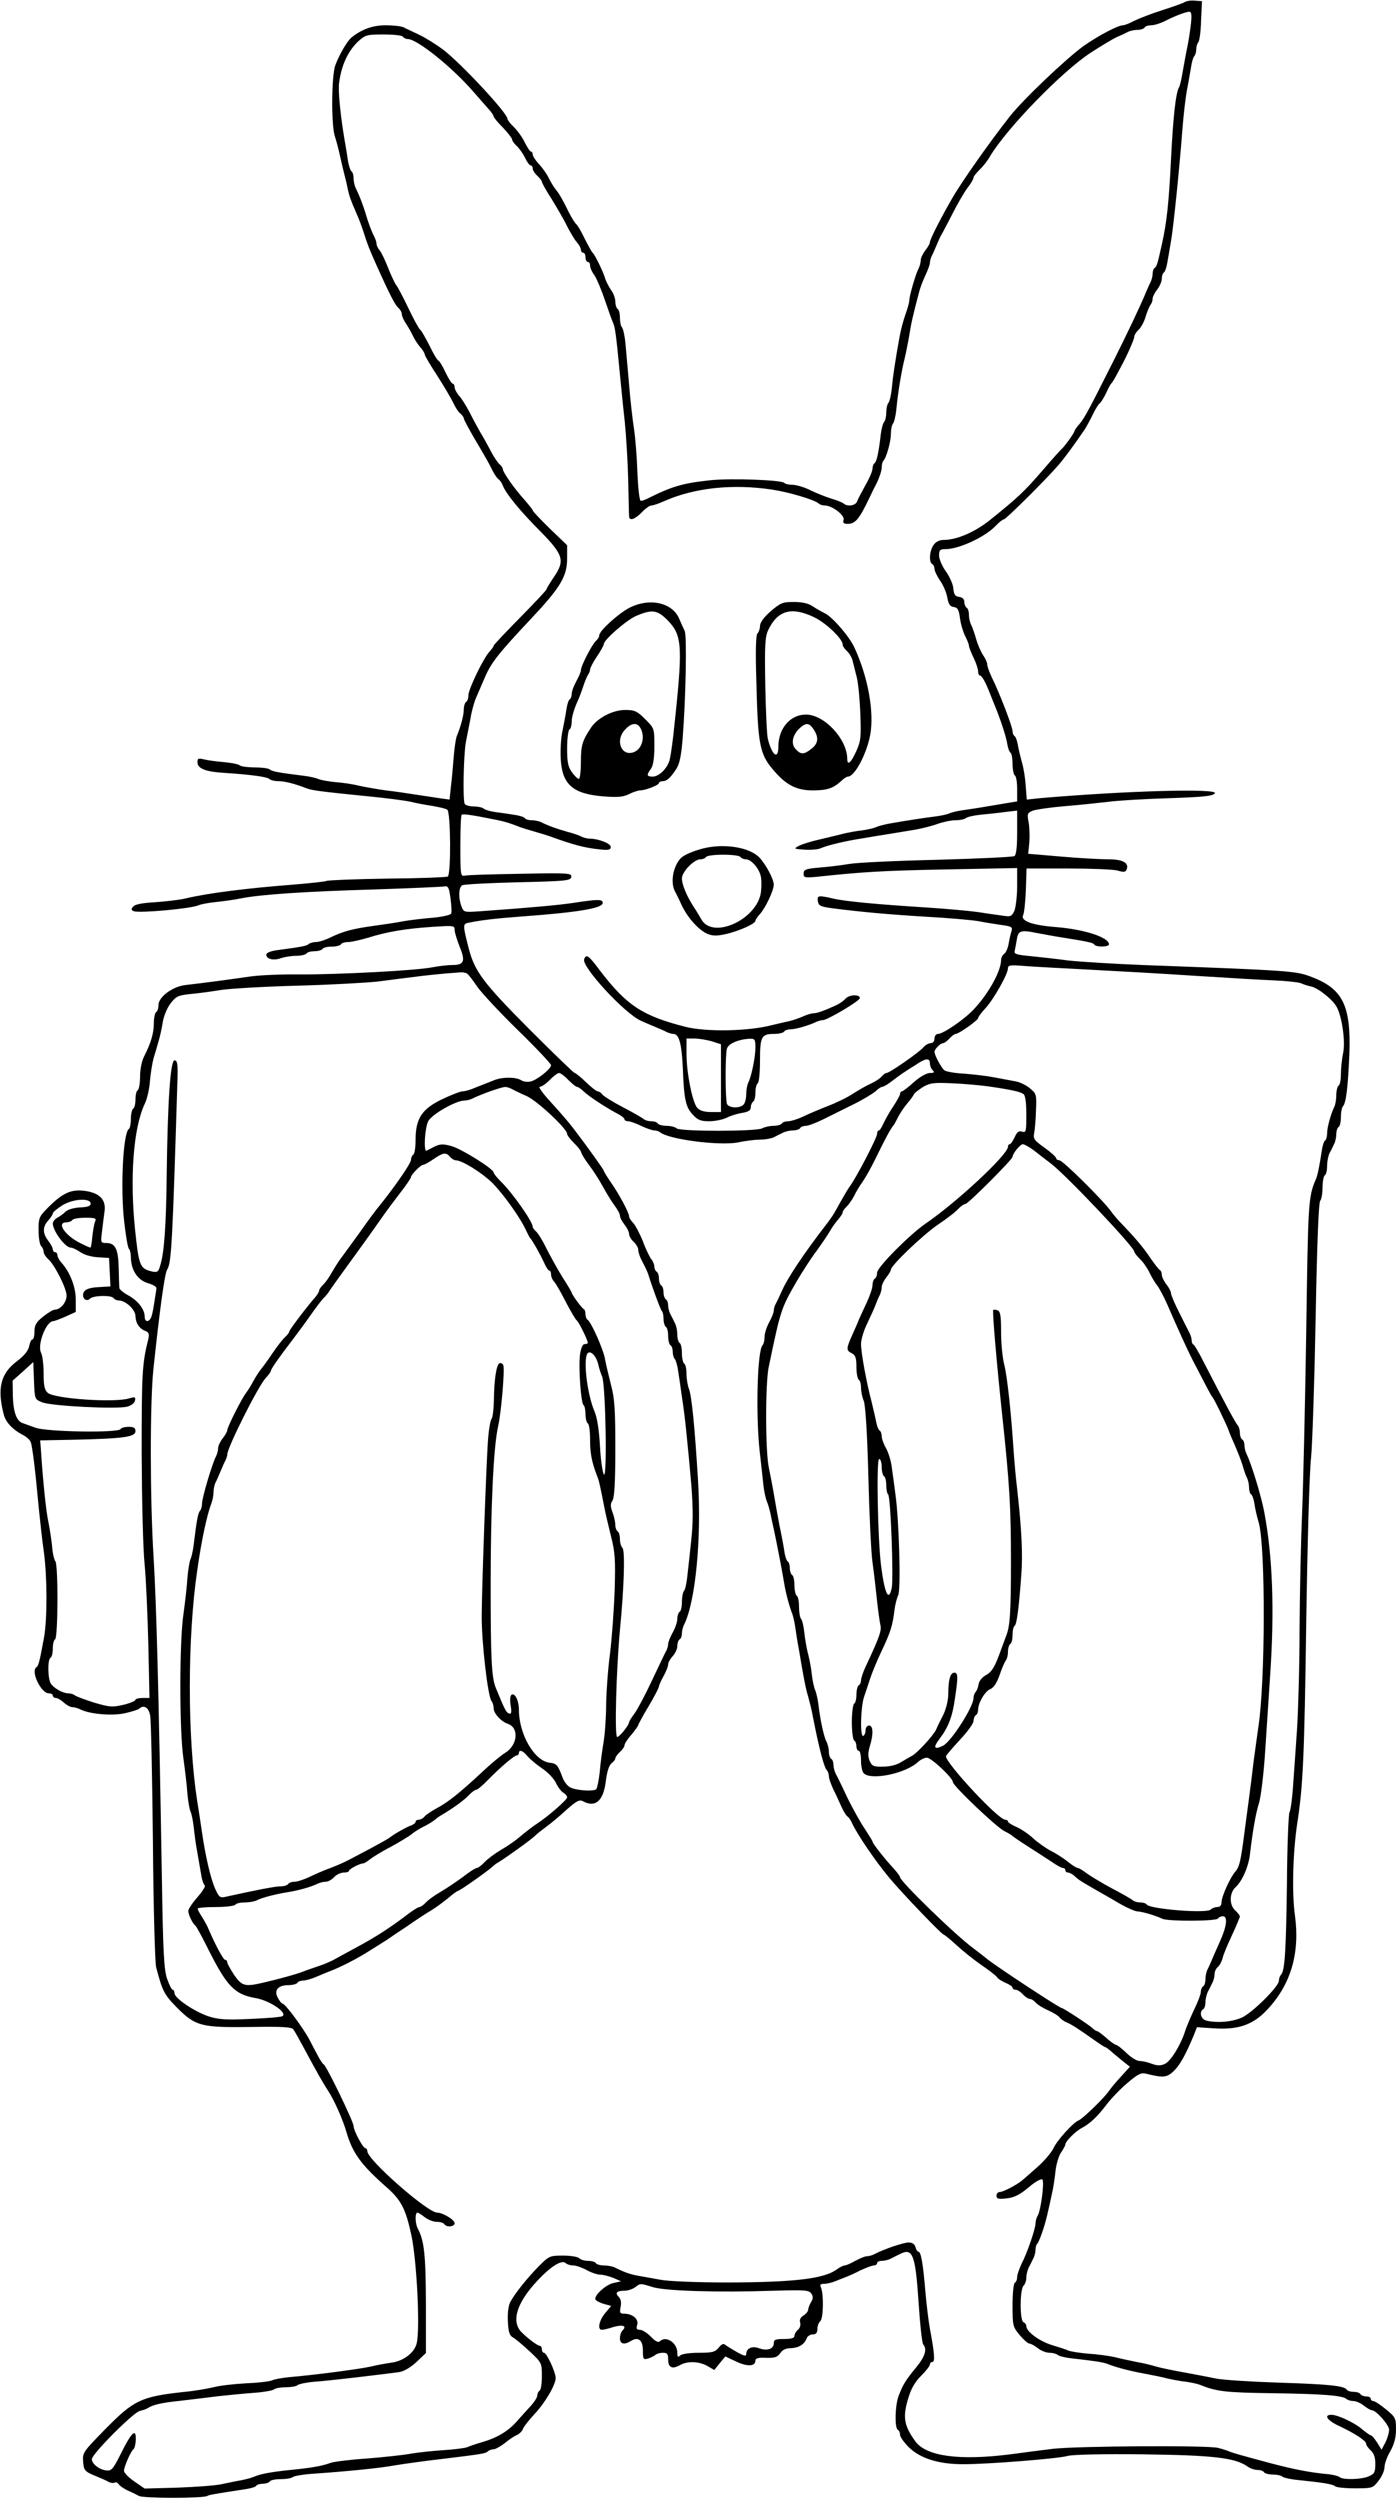 <?xml version="1.0" standalone="no"?>
<!DOCTYPE svg PUBLIC "-//W3C//DTD SVG 20010904//EN"
 "http://www.w3.org/TR/2001/REC-SVG-20010904/DTD/svg10.dtd">
<svg version="1.0" xmlns="http://www.w3.org/2000/svg"
 width="608pt" height="1088pt" viewBox="0 0 608 1088"
 preserveAspectRatio="xMidYMid meet">
<g transform="translate(0,1088) scale(0.1,-0.1)"
fill="#000000" stroke="none">
<path d="M5160 10871 c-8 -5 -53 -21 -100 -36 -47 -15 -101 -36 -121 -46 -20
-11 -42 -19 -48 -19 -22 0 -107 -45 -170 -89 -78 -56 -267 -236 -324 -309 -88
-112 -210 -285 -251 -357 -49 -85 -96 -177 -96 -189 0 -6 -9 -22 -20 -36 -11
-14 -20 -33 -20 -43 0 -9 -4 -25 -9 -35 -13 -24 -41 -121 -41 -141 0 -9 -8
-36 -17 -61 -9 -25 -20 -67 -25 -95 -20 -110 -29 -173 -34 -225 -3 -30 -10
-59 -15 -64 -5 -6 -9 -24 -9 -41 0 -17 -4 -35 -9 -41 -5 -5 -12 -29 -15 -54
-9 -81 -18 -120 -27 -126 -5 -3 -9 -14 -9 -24 0 -10 -14 -43 -31 -72 -16 -29
-33 -61 -36 -70 -6 -19 -42 -24 -58 -10 -6 5 -30 15 -55 22 -25 8 -66 24 -92
37 -26 13 -61 23 -77 23 -16 0 -32 4 -35 8 -8 13 -231 21 -321 12 -121 -13
-167 -26 -277 -81 -10 -5 -22 -9 -27 -9 -6 0 -12 54 -15 123 -2 67 -9 154 -15
192 -6 39 -16 124 -21 190 -6 66 -13 147 -16 180 -3 33 -10 64 -15 70 -5 5 -9
24 -9 41 0 18 -4 36 -10 39 -5 3 -10 18 -10 32 0 13 -8 37 -19 51 -10 15 -22
38 -26 52 -9 30 -45 103 -54 110 -4 3 -19 31 -35 62 -15 32 -32 60 -37 63 -5
4 -18 25 -30 48 -28 57 -43 84 -60 104 -8 10 -21 32 -29 48 -8 17 -27 44 -42
60 -16 17 -28 36 -28 43 0 6 -3 12 -7 12 -5 0 -16 18 -27 39 -10 22 -32 52
-47 67 -16 15 -29 32 -29 37 0 25 -202 241 -280 301 -30 22 -77 52 -105 65
-27 13 -58 27 -67 32 -10 5 -45 9 -78 9 -56 0 -104 -17 -149 -53 -20 -17 -54
-76 -71 -122 -16 -47 -18 -255 -2 -307 6 -18 16 -55 22 -83 6 -27 15 -66 20
-85 5 -19 12 -48 15 -65 7 -30 11 -43 38 -105 9 -19 23 -57 32 -85 17 -53 21
-63 55 -140 57 -127 81 -173 95 -185 8 -7 15 -19 15 -27 0 -8 8 -27 18 -41 10
-15 24 -40 32 -57 8 -16 23 -39 33 -49 9 -11 17 -24 17 -29 0 -5 24 -46 53
-90 29 -45 60 -98 70 -118 9 -20 23 -42 32 -49 8 -7 15 -16 15 -21 0 -5 21
-44 46 -87 55 -93 64 -109 81 -144 8 -15 19 -30 24 -34 6 -3 14 -15 18 -25 13
-36 75 -112 164 -201 102 -104 109 -128 57 -203 -16 -24 -30 -47 -30 -50 0 -4
-52 -59 -115 -123 -63 -64 -115 -119 -115 -122 0 -4 -8 -15 -18 -26 -27 -29
-92 -164 -92 -190 0 -13 -4 -26 -10 -29 -5 -3 -10 -18 -10 -32 0 -25 -12 -72
-31 -118 -4 -11 -10 -51 -13 -90 -3 -38 -8 -96 -12 -127 l-6 -58 -37 5 c-20 3
-67 10 -106 16 -38 6 -99 15 -135 19 -36 5 -87 14 -115 20 -27 7 -75 14 -105
16 -30 3 -64 9 -75 14 -11 5 -40 11 -65 14 -98 12 -135 18 -145 27 -5 5 -34 9
-65 9 -31 0 -60 4 -66 9 -5 5 -36 11 -69 14 -33 3 -72 8 -87 12 -24 6 -28 4
-28 -12 0 -28 34 -42 120 -47 118 -8 184 -17 194 -27 6 -5 23 -9 40 -9 27 0
73 -12 121 -31 24 -9 60 -14 260 -34 83 -8 170 -19 195 -25 25 -6 68 -14 95
-18 28 -5 56 -11 63 -16 15 -9 17 -282 2 -291 -5 -3 -124 -8 -264 -9 -140 -2
-259 -7 -264 -10 -5 -3 -70 -10 -143 -16 -206 -16 -374 -37 -474 -61 -27 -6
-87 -13 -132 -16 -54 -3 -86 -9 -93 -19 -10 -11 -9 -15 3 -20 25 -9 248 11
282 26 11 5 45 11 75 14 30 3 80 10 110 16 85 17 279 30 585 39 154 5 289 11
300 13 17 3 21 -5 27 -52 4 -30 6 -60 3 -66 -2 -6 -36 -14 -77 -18 -40 -3 -98
-10 -128 -15 -30 -6 -91 -15 -135 -21 -89 -12 -132 -24 -188 -51 -22 -11 -49
-19 -61 -19 -12 0 -26 -4 -32 -9 -8 -8 -29 -12 -141 -27 -26 -4 -43 -11 -43
-19 0 -20 33 -27 64 -15 15 5 45 10 66 10 21 0 42 5 45 10 3 6 19 10 35 10 16
0 32 5 35 10 3 6 21 10 40 10 19 0 37 5 40 10 3 6 18 10 32 10 14 0 53 9 87
19 80 25 159 39 279 47 93 6 97 6 97 -13 0 -11 10 -43 21 -71 27 -65 21 -82
-30 -82 -22 0 -61 -5 -88 -10 -68 -14 -412 -32 -578 -31 -77 1 -174 -3 -215
-9 -82 -12 -208 -29 -281 -37 -57 -6 -119 -52 -119 -88 0 -13 -4 -27 -10 -30
-5 -3 -10 -25 -10 -48 0 -44 -13 -88 -43 -146 -10 -20 -17 -57 -17 -87 0 -29
-5 -56 -10 -59 -6 -3 -10 -21 -10 -40 0 -19 -4 -37 -10 -40 -5 -3 -10 -24 -10
-45 0 -21 -4 -41 -9 -44 -25 -16 -37 -259 -20 -404 7 -62 16 -115 21 -118 4
-3 8 -20 8 -37 1 -56 30 -99 75 -112 26 -8 39 -16 36 -26 -1 -8 -6 -37 -10
-64 -4 -28 -10 -56 -15 -63 -11 -19 -26 -14 -26 8 0 31 -28 68 -71 92 -22 12
-39 26 -39 32 -1 6 -2 45 -3 87 -2 84 -15 109 -54 109 -24 0 -25 2 -19 48 3
26 8 65 11 87 9 55 -23 86 -95 93 -56 5 -93 -14 -159 -82 -30 -31 -34 -40 -33
-92 0 -31 5 -61 11 -67 6 -6 11 -17 11 -25 0 -8 9 -22 20 -32 28 -25 80 -127
80 -159 0 -29 -27 -61 -51 -61 -8 0 -31 -14 -52 -31 -30 -24 -37 -37 -37 -65
0 -19 -4 -34 -9 -34 -5 0 -11 -13 -14 -29 -4 -20 -22 -42 -54 -66 -70 -53 -86
-117 -57 -230 8 -34 38 -66 81 -89 17 -8 34 -23 37 -33 7 -18 20 -123 36 -298
5 -49 14 -130 21 -180 15 -110 15 -289 1 -370 -19 -104 -24 -125 -33 -131 -27
-16 19 -114 54 -114 9 0 17 -4 17 -10 0 -5 6 -10 13 -10 7 0 23 -9 35 -20 12
-11 28 -20 37 -20 8 0 23 -4 33 -9 40 -21 137 -30 194 -18 31 7 60 16 64 20
20 19 42 6 48 -30 4 -21 9 -267 12 -548 2 -284 9 -527 14 -547 28 -106 35
-119 92 -177 80 -80 105 -86 324 -83 130 2 173 0 181 -10 6 -7 28 -47 50 -88
51 -95 81 -148 102 -180 24 -35 65 -126 80 -180 27 -92 64 -142 174 -239 64
-56 84 -94 109 -211 23 -108 38 -403 23 -468 -9 -41 -57 -78 -110 -85 -22 -3
-62 -10 -90 -17 -49 -11 -246 -37 -355 -46 -30 -3 -64 -9 -75 -14 -11 -5 -63
-11 -115 -13 -52 -3 -115 -10 -140 -17 -25 -6 -81 -16 -125 -20 -192 -21 -221
-35 -348 -164 -94 -96 -98 -101 -95 -139 3 -40 6 -44 63 -67 17 -7 38 -16 48
-22 10 -5 22 -6 27 -3 5 3 12 0 17 -7 4 -7 22 -19 38 -27 17 -7 39 -18 50 -24
20 -11 280 -11 298 0 8 5 34 9 170 30 20 3 40 9 43 14 3 5 16 9 29 9 13 0 27
5 30 10 3 6 25 10 49 10 23 0 46 4 51 9 6 5 48 12 95 15 156 11 284 24 350 36
36 6 121 18 190 26 190 23 204 25 215 35 5 5 16 9 25 9 8 0 31 13 50 28 19 16
43 31 53 35 9 4 20 15 24 24 3 10 25 38 48 63 48 50 95 130 95 160 0 26 -39
110 -51 110 -5 0 -9 7 -9 15 0 8 -4 15 -8 15 -9 0 -46 26 -78 57 -49 46 -26
127 64 224 59 64 109 96 126 79 5 -5 20 -10 33 -10 12 0 38 -9 58 -20 20 -11
46 -20 59 -20 13 0 39 -7 57 -14 l34 -15 -32 -7 c-35 -7 -89 -57 -79 -73 4 -6
21 -14 38 -19 l30 -8 -26 -31 c-27 -32 -35 -73 -15 -73 7 0 29 5 50 12 42 12
60 5 41 -14 -7 -7 -12 -22 -12 -35 0 -25 19 -30 49 -11 31 19 51 3 51 -42 0
-38 2 -41 23 -35 12 4 26 11 32 16 5 5 19 9 32 9 19 0 23 -5 23 -29 0 -35 17
-44 51 -25 33 19 82 17 119 -3 l31 -18 24 30 24 29 47 -22 c48 -23 84 -22 84
4 0 10 12 14 47 12 38 -1 49 3 61 20 10 15 25 22 46 22 34 1 59 16 69 42 3 10
16 18 27 18 14 0 20 7 20 24 0 13 6 28 13 34 13 12 15 115 3 145 -6 13 -3 17
12 17 12 0 34 5 49 11 15 6 37 15 48 19 11 4 40 17 63 29 24 11 50 21 58 21 8
0 14 5 14 10 0 6 9 10 20 10 11 0 29 4 40 10 11 5 29 15 40 20 55 28 67 -2 81
-215 6 -93 15 -174 20 -179 18 -20 8 -53 -32 -101 -46 -56 -58 -76 -76 -125
-15 -42 -17 -136 -3 -145 6 -3 10 -13 10 -22 0 -9 17 -33 38 -54 50 -49 130
-74 237 -74 110 0 412 24 455 36 21 6 151 9 330 7 305 -4 398 -15 452 -52 12
-9 32 -16 45 -16 12 0 25 -4 28 -10 3 -5 21 -10 39 -10 17 0 36 -4 41 -9 6 -5
37 -12 70 -15 108 -11 150 -18 160 -27 5 -5 44 -9 86 -9 77 0 78 1 103 33 15
19 26 45 26 59 0 14 11 46 25 69 17 31 25 59 25 95 0 49 -2 54 -44 88 -24 20
-49 36 -55 36 -6 0 -11 5 -11 10 0 6 -9 10 -19 10 -11 0 -23 5 -26 10 -3 6
-17 10 -30 10 -13 0 -26 4 -29 9 -11 17 -74 24 -296 31 -124 4 -247 12 -275
18 -27 6 -88 17 -135 26 -47 8 -103 20 -125 26 -22 7 -60 16 -85 20 -25 5 -67
14 -95 21 -27 6 -79 13 -115 15 -36 3 -74 9 -85 13 -11 5 -45 16 -75 25 -54
17 -110 58 -110 82 0 7 -6 14 -12 17 -17 5 -17 142 0 159 7 7 12 22 12 35 0
13 5 32 10 43 6 11 15 29 20 40 6 11 10 28 10 38 0 10 3 22 7 26 9 9 32 73 44
126 6 25 15 65 20 90 6 25 13 70 16 100 3 30 14 67 24 81 10 15 19 31 19 36 1
14 44 57 71 71 36 19 68 49 109 103 20 26 60 68 90 93 44 38 60 46 80 41 76
-19 91 -18 122 11 27 26 52 71 89 160 l12 31 74 -5 c105 -7 170 15 231 80 104
110 144 246 122 411 -14 98 -9 277 10 402 25 160 31 289 39 870 5 336 14 660
21 720 6 61 15 335 20 609 6 321 13 503 20 510 5 5 10 31 10 57 0 26 5 51 10
54 6 3 10 22 10 41 0 19 5 43 10 54 6 11 15 29 20 40 6 11 10 31 10 44 0 14 5
28 10 31 6 3 10 23 10 44 0 20 4 41 9 46 14 15 22 87 28 230 7 210 -29 282
-167 334 -67 25 -86 27 -735 51 -126 5 -273 14 -325 20 -52 7 -126 15 -165 19
-55 5 -69 9 -66 21 2 8 6 30 9 48 6 42 16 46 89 31 32 -6 81 -15 108 -19 118
-19 136 -23 141 -31 7 -12 64 -11 64 1 0 30 -106 65 -230 75 -105 8 -156 27
-144 52 5 10 10 60 12 111 l3 92 182 0 c100 0 197 -4 215 -9 26 -8 34 -7 39 5
11 29 -17 44 -81 44 -33 0 -126 5 -205 12 l-143 12 5 49 c2 26 1 66 -3 88 -7
37 -6 41 19 51 14 5 76 14 136 19 61 5 146 14 190 19 44 6 164 13 267 16 146
5 190 9 199 21 20 23 -393 11 -763 -21 l-56 -6 -5 63 c-2 34 -10 80 -17 102
-6 22 -14 55 -17 73 -3 18 -9 35 -14 38 -5 3 -9 13 -9 22 0 18 -58 170 -91
235 -10 22 -19 46 -19 54 0 8 -8 27 -18 41 -10 15 -24 47 -31 72 -7 25 -17 53
-22 62 -5 10 -9 29 -9 42 0 14 -4 28 -10 31 -5 3 -10 15 -10 25 0 12 -8 20
-22 22 -18 2 -24 11 -26 38 -2 19 -17 52 -33 74 -16 22 -29 53 -29 68 0 24 4
28 28 28 58 0 171 52 217 100 16 17 33 30 38 30 8 0 183 173 237 236 24 27 72
93 113 153 9 14 26 45 37 68 11 23 25 45 30 48 5 3 17 23 27 43 9 20 19 39 22
42 6 5 16 22 40 68 28 50 61 125 61 136 0 7 8 20 18 30 11 9 25 35 32 59 7 23
17 46 22 52 4 5 8 16 8 25 0 8 9 26 20 40 11 14 20 35 20 47 0 12 4 24 9 27 5
3 12 23 15 43 4 21 11 63 16 93 11 62 37 318 50 490 5 63 14 140 20 170 6 30
13 73 17 95 3 22 9 44 14 50 5 5 9 18 9 30 0 12 4 25 9 31 5 5 11 47 12 94 l4
85 -30 2 c-16 2 -37 -1 -45 -6z m27 -93 c-3 -29 -10 -75 -16 -103 -6 -27 -14
-76 -20 -107 -5 -31 -12 -62 -16 -68 -14 -23 -26 -131 -35 -315 -9 -187 -19
-276 -39 -365 -19 -87 -23 -100 -32 -106 -5 -3 -9 -14 -9 -25 0 -10 -4 -27 -9
-37 -5 -9 -13 -28 -19 -42 -27 -65 -80 -176 -136 -288 -109 -217 -133 -263
-155 -288 -12 -13 -21 -27 -21 -29 0 -8 -43 -68 -57 -80 -6 -5 -46 -50 -88
-99 -72 -83 -102 -112 -223 -209 -66 -53 -145 -87 -203 -87 -17 0 -34 -8 -43
-22 -18 -25 -21 -74 -6 -83 6 -3 10 -13 10 -21 0 -8 11 -32 25 -52 14 -20 28
-54 31 -74 5 -28 12 -38 28 -40 17 -2 22 -12 27 -48 3 -25 13 -59 22 -77 9
-18 17 -37 17 -43 0 -6 9 -30 20 -52 11 -23 20 -50 20 -60 0 -10 4 -18 8 -18
8 0 25 -30 43 -77 5 -13 13 -33 18 -45 27 -64 54 -147 58 -176 3 -18 9 -35 14
-38 5 -3 9 -25 9 -49 0 -24 5 -47 10 -50 6 -3 10 -30 10 -59 l0 -54 -37 -6
c-93 -16 -161 -27 -198 -32 -22 -3 -49 -9 -60 -14 -11 -5 -40 -11 -65 -14 -42
-5 -120 -17 -200 -31 -19 -4 -44 -10 -55 -15 -11 -5 -38 -11 -60 -14 -22 -2
-58 -9 -80 -14 -22 -6 -70 -17 -107 -26 -37 -8 -77 -21 -90 -28 -22 -12 -20
-13 26 -16 28 -2 59 1 70 6 29 13 109 32 181 43 33 6 85 14 115 19 30 5 80 13
110 18 30 5 75 16 100 25 25 9 61 17 81 17 19 0 39 4 45 9 5 5 34 12 64 15 30
3 79 8 108 12 l52 6 0 -95 c0 -64 -4 -98 -12 -103 -7 -4 -156 -11 -333 -16
-176 -4 -349 -12 -385 -18 -36 -6 -95 -13 -132 -16 -59 -5 -68 -9 -68 -26 0
-18 5 -19 58 -14 197 21 289 27 565 32 l307 6 0 -79 c0 -43 -6 -91 -12 -107
-12 -25 -16 -27 -53 -21 -22 3 -71 10 -110 16 -38 5 -135 14 -215 19 -221 14
-360 27 -410 39 -66 15 -72 14 -68 -11 3 -20 11 -24 63 -31 123 -16 245 -27
410 -37 94 -5 195 -14 225 -19 30 -6 77 -13 103 -17 44 -6 48 -9 42 -28 -4
-12 -9 -35 -12 -53 -3 -18 -11 -38 -19 -44 -8 -6 -14 -18 -14 -27 0 -48 -54
-146 -119 -215 -40 -43 -133 -107 -156 -107 -8 0 -15 -9 -15 -20 0 -12 -7 -20
-16 -20 -9 0 -24 -8 -33 -19 -19 -22 -147 -111 -160 -111 -5 0 -14 -7 -21 -15
-7 -9 -29 -23 -49 -32 -20 -9 -54 -29 -76 -43 -22 -15 -71 -39 -110 -54 -38
-15 -88 -36 -110 -47 -22 -10 -50 -19 -62 -19 -12 0 -25 -4 -28 -10 -3 -5 -20
-10 -36 -10 -17 0 -39 -5 -50 -11 -27 -14 -358 -14 -372 0 -6 6 -26 11 -43 11
-18 0 -36 5 -39 10 -3 6 -16 10 -29 10 -12 0 -26 4 -32 9 -5 5 -45 28 -89 51
-44 23 -85 48 -91 56 -6 8 -15 14 -21 14 -5 0 -28 18 -51 40 -22 22 -45 40
-49 40 -4 0 -94 87 -200 193 -199 200 -235 249 -261 347 -27 105 -27 109 -1
114 53 11 120 19 229 27 247 18 355 36 355 59 0 17 -18 17 -130 0 -62 -9 -165
-19 -402 -36 -72 -5 -73 -5 -83 21 -14 36 -13 82 3 92 6 4 115 10 242 13 210
5 230 7 233 23 3 17 -10 18 -220 14 -123 -2 -232 -5 -243 -8 -19 -4 -20 1 -20
128 0 72 2 134 6 137 5 5 51 -2 154 -23 39 -8 57 -14 100 -31 11 -4 40 -13 65
-20 25 -7 54 -16 65 -20 102 -37 150 -50 218 -57 38 -4 47 -2 47 11 0 15 -54
36 -93 36 -9 0 -25 4 -35 9 -9 5 -37 15 -62 21 -46 13 -82 26 -112 41 -10 5
-29 9 -42 9 -14 0 -27 4 -30 9 -3 5 -25 12 -48 15 -24 4 -61 9 -83 12 -22 3
-44 10 -49 15 -6 5 -25 9 -42 9 -18 0 -36 5 -40 11 -9 16 -5 215 5 269 5 25
14 71 20 102 5 32 16 72 24 90 8 18 25 58 38 88 28 66 60 106 200 255 130 138
159 186 159 265 l0 57 -75 72 c-41 40 -75 76 -75 80 0 3 -17 24 -36 46 -43 47
-94 120 -94 133 0 5 -6 15 -14 21 -8 7 -26 33 -39 59 -14 26 -34 63 -46 82
-11 19 -32 58 -46 86 -15 28 -35 61 -46 72 -10 12 -19 28 -19 37 0 8 -4 15 -8
15 -5 0 -19 23 -32 50 -13 28 -27 50 -30 50 -4 0 -22 29 -39 65 -18 35 -36 67
-41 70 -5 3 -28 45 -51 93 -23 48 -47 94 -54 102 -6 8 -22 42 -35 75 -13 33
-29 67 -37 76 -7 8 -13 21 -13 27 0 7 -4 20 -9 30 -13 25 -27 62 -40 107 -13
41 -27 77 -42 107 -5 10 -9 29 -9 42 0 14 -4 27 -9 30 -5 3 -11 23 -15 43 -3
21 -10 65 -16 98 -18 109 -28 209 -23 245 10 76 38 136 81 178 33 30 38 32
113 32 43 0 81 -4 84 -10 3 -5 13 -10 21 -10 40 0 189 -119 282 -225 29 -33
61 -70 72 -82 11 -12 20 -26 20 -30 0 -4 18 -26 40 -48 21 -22 39 -45 40 -51
0 -6 9 -19 20 -29 12 -11 28 -34 37 -52 8 -18 19 -33 24 -33 5 0 9 -6 9 -13 0
-8 9 -22 20 -32 11 -10 20 -22 20 -26 0 -5 19 -39 43 -76 23 -38 54 -90 67
-118 14 -27 33 -59 42 -69 10 -11 18 -26 18 -33 0 -7 5 -13 10 -13 6 0 10 -9
10 -20 0 -11 5 -20 10 -20 6 0 10 -7 10 -16 0 -9 8 -28 19 -42 10 -15 30 -63
45 -107 15 -44 31 -89 36 -100 9 -20 13 -48 30 -225 5 -52 14 -144 21 -205 6
-60 13 -175 15 -255 2 -80 3 -151 4 -157 0 -22 25 -14 55 17 16 17 35 30 42
30 7 0 32 8 56 19 131 58 298 76 470 50 73 -11 184 -44 202 -60 5 -5 17 -9 27
-9 32 0 88 -43 82 -62 -4 -14 0 -18 19 -18 32 0 50 22 92 110 9 19 25 52 36
73 10 22 19 49 19 61 0 13 3 26 7 30 13 13 33 82 33 117 0 19 4 39 9 45 5 5
12 34 15 64 7 73 22 164 36 220 6 25 15 70 20 100 8 52 17 91 42 185 5 22 19
57 29 78 10 22 19 45 19 53 0 8 4 22 9 32 5 9 14 31 21 47 7 17 16 37 21 45 5
8 27 50 49 93 22 43 51 93 65 111 14 18 25 37 25 43 0 5 12 20 26 34 14 13 35
39 46 59 74 123 314 370 439 451 46 30 98 61 114 68 17 7 38 17 47 22 10 5 29
9 42 9 14 0 28 5 31 10 3 6 16 10 29 10 13 0 38 8 57 17 42 22 90 40 107 42
11 1 13 -11 9 -51z m-447 -4118 c118 -6 328 -18 465 -27 138 -9 293 -18 345
-20 52 -2 104 -8 115 -12 11 -5 32 -12 47 -15 30 -7 93 -57 110 -89 23 -44 38
-147 28 -199 -6 -28 -10 -70 -10 -94 0 -23 -4 -46 -10 -49 -5 -3 -10 -22 -10
-41 0 -19 -4 -42 -9 -52 -15 -31 -31 -88 -31 -115 0 -14 -4 -28 -9 -31 -5 -3
-11 -23 -14 -43 -11 -71 -18 -108 -27 -128 -32 -75 -33 -99 -41 -665 -5 -316
-13 -669 -18 -785 -5 -115 -10 -343 -11 -505 0 -162 -6 -358 -11 -435 -5 -77
-13 -187 -17 -245 -4 -58 -11 -111 -16 -118 -4 -7 -10 -147 -11 -310 -4 -297
-9 -379 -26 -397 -5 -5 -9 -17 -9 -26 0 -24 -108 -132 -157 -158 -42 -21 -113
-27 -160 -15 -23 6 -31 38 -13 49 6 3 10 17 10 31 0 13 5 33 10 44 6 11 15 29
20 40 6 11 10 28 10 39 0 10 6 24 14 30 8 7 17 24 21 39 3 15 22 60 41 100 19
41 34 77 34 81 0 4 -9 16 -20 26 -27 24 -26 76 1 101 29 26 57 90 63 144 12
102 25 178 40 225 8 28 20 127 26 220 6 94 16 244 22 335 19 283 11 515 -26
710 -13 69 -56 210 -77 252 -5 10 -9 27 -9 37 0 11 -4 23 -10 26 -5 3 -10 16
-10 29 0 12 -4 26 -9 32 -9 9 -56 96 -145 269 -22 44 -44 82 -48 83 -5 2 -8
10 -8 18 0 8 -4 22 -9 32 -5 9 -25 49 -45 89 -20 39 -36 77 -36 85 0 7 -9 24
-20 38 -11 14 -20 33 -20 42 0 9 -4 18 -8 20 -5 2 -23 26 -42 53 -33 49 -64
85 -125 149 -17 17 -38 42 -47 55 -33 46 -209 221 -224 221 -7 0 -14 4 -14 9
0 5 -23 26 -51 46 -44 31 -50 39 -45 63 3 15 7 59 8 99 3 68 2 73 -26 96 -16
14 -45 28 -65 31 -20 4 -61 11 -91 17 -30 6 -89 13 -130 16 -41 2 -81 9 -87
15 -14 11 -43 66 -43 80 0 12 26 38 38 38 5 0 17 9 27 20 10 11 22 20 27 20
14 0 98 60 98 69 0 5 15 25 33 44 36 40 97 148 97 173 0 13 10 15 68 10 37 -3
164 -10 282 -16z m-2705 -18 c6 -4 25 -29 44 -57 19 -27 99 -113 178 -190 79
-77 143 -145 143 -151 0 -16 -60 -64 -89 -71 -13 -3 -32 -1 -42 6 -24 14 -80
14 -116 0 -15 -6 -37 -15 -48 -19 -11 -4 -33 -13 -48 -19 -15 -6 -35 -11 -43
-11 -9 0 -48 -15 -88 -34 -88 -42 -116 -84 -116 -176 0 -33 -4 -62 -10 -65 -5
-3 -10 -14 -10 -23 0 -15 -67 -112 -135 -197 -14 -16 -54 -70 -89 -120 -36
-49 -73 -101 -84 -115 -10 -14 -27 -41 -38 -60 -10 -19 -27 -42 -36 -51 -10
-9 -18 -21 -18 -26 0 -5 -8 -18 -17 -29 -34 -38 -113 -142 -113 -149 0 -4 -8
-15 -18 -24 -10 -9 -33 -38 -52 -66 -18 -27 -41 -59 -50 -70 -9 -11 -26 -36
-36 -55 -10 -19 -25 -43 -32 -52 -18 -22 -82 -149 -82 -162 0 -6 -9 -22 -20
-36 -11 -14 -20 -33 -20 -43 0 -9 -4 -25 -9 -35 -17 -32 -61 -181 -61 -205 0
-13 -4 -27 -9 -33 -9 -9 -15 -46 -27 -144 -3 -25 -9 -54 -14 -65 -5 -11 -11
-49 -14 -85 -2 -36 -10 -105 -17 -155 -18 -119 -18 -510 0 -630 7 -49 15 -117
17 -150 3 -33 9 -69 14 -80 5 -11 11 -42 14 -70 3 -27 9 -75 15 -105 5 -30 13
-74 17 -98 3 -23 11 -45 16 -48 4 -3 -10 -26 -32 -51 -22 -25 -40 -52 -40 -60
0 -16 19 -55 30 -63 5 -3 29 -48 55 -100 83 -165 116 -200 207 -216 61 -10
142 -64 118 -79 -6 -4 -68 -9 -139 -12 -104 -5 -138 -3 -182 11 -61 20 -149
79 -149 101 0 8 -4 15 -8 15 -4 0 -15 21 -24 47 -14 40 -18 117 -23 443 -14
829 -24 1192 -36 1390 -16 262 -16 672 -1 820 27 254 49 418 60 434 19 31 23
112 45 831 2 65 -1 80 -13 80 -18 0 -30 -181 -34 -500 -2 -213 -11 -340 -28
-392 -8 -29 -13 -32 -36 -27 -53 13 -57 23 -74 184 -23 228 -7 440 42 545 11
22 21 67 23 100 3 33 10 78 16 100 7 22 17 56 22 75 6 19 14 56 18 82 4 25 19
62 34 81 24 31 32 35 89 41 35 3 92 11 128 17 36 6 187 15 335 19 149 4 306
13 350 18 44 6 118 15 165 21 47 6 105 12 130 14 25 2 54 4 65 5 11 1 25 -2
30 -6z m2015 -390 c0 -10 5 -23 12 -30 9 -9 7 -12 -12 -12 -15 0 -44 -17 -70
-40 -24 -22 -48 -40 -52 -40 -4 0 -8 -5 -8 -11 0 -6 -13 -29 -28 -52 -16 -23
-35 -57 -43 -74 -8 -18 -17 -33 -21 -33 -5 0 -8 -7 -8 -15 0 -17 -94 -197
-120 -230 -7 -9 -37 -61 -64 -110 -6 -11 -23 -36 -38 -55 -95 -123 -166 -229
-191 -285 -10 -22 -22 -48 -27 -57 -6 -10 -10 -24 -10 -33 0 -8 -9 -30 -20
-50 -11 -20 -20 -48 -20 -63 0 -16 -4 -32 -9 -37 -23 -25 -30 -306 -12 -465 6
-52 13 -117 16 -145 3 -27 10 -59 15 -70 5 -11 11 -33 15 -50 3 -16 10 -48 15
-70 11 -50 40 -200 46 -240 6 -38 24 -104 35 -130 4 -11 10 -38 13 -60 3 -22
10 -66 16 -97 5 -32 14 -82 19 -110 5 -29 14 -71 21 -93 6 -22 16 -60 20 -85
27 -138 49 -223 61 -234 5 -6 9 -18 9 -27 0 -9 9 -34 19 -56 11 -21 26 -55 35
-75 9 -20 21 -40 27 -44 6 -3 14 -16 19 -27 21 -47 102 -167 165 -242 58 -69
227 -245 235 -245 3 0 29 -21 56 -46 27 -25 76 -64 109 -87 33 -22 63 -46 67
-52 4 -7 21 -18 38 -25 16 -7 30 -16 30 -21 0 -5 6 -9 13 -9 8 0 22 -9 32 -20
10 -11 24 -20 30 -20 7 0 18 -7 25 -15 7 -9 33 -25 56 -35 24 -11 46 -25 49
-31 4 -5 17 -15 28 -20 25 -10 53 -29 120 -76 25 -18 48 -33 51 -33 3 0 18
-11 33 -25 16 -13 38 -32 51 -42 l23 -18 -36 -40 c-21 -22 -46 -52 -57 -68
-23 -32 -114 -120 -131 -126 -22 -8 -94 -87 -109 -121 -9 -19 -40 -55 -68 -80
-28 -25 -57 -50 -65 -57 -21 -19 -84 -53 -100 -53 -8 0 -15 -7 -15 -16 0 -14
8 -16 45 -12 33 4 57 16 95 48 29 25 55 39 60 34 9 -10 -6 -131 -20 -156 -6
-10 -10 -25 -10 -35 0 -22 -36 -129 -61 -176 -10 -22 -19 -47 -19 -57 0 -11
-4 -22 -10 -25 -6 -3 -10 -48 -10 -98 0 -88 1 -94 31 -130 17 -20 36 -37 42
-37 7 0 23 -9 37 -20 14 -11 36 -20 51 -20 14 0 29 -4 35 -9 5 -5 32 -12 59
-15 99 -11 140 -17 160 -25 31 -13 94 -30 160 -42 33 -6 78 -15 100 -21 22 -5
58 -12 80 -14 22 -3 49 -9 60 -13 74 -30 112 -34 315 -37 223 -3 308 -10 324
-25 6 -5 19 -9 30 -9 12 0 32 -9 46 -20 14 -11 29 -20 35 -20 18 0 75 -64 75
-85 0 -12 -7 -37 -16 -55 l-17 -32 -19 31 c-11 17 -23 31 -26 31 -4 0 -20 11
-37 25 -33 30 -109 65 -136 65 -36 0 -18 -25 34 -49 70 -33 117 -64 117 -77 0
-6 9 -19 20 -29 14 -13 20 -31 20 -59 0 -35 -4 -43 -27 -53 -31 -15 -115 -17
-129 -4 -5 5 -34 12 -64 14 -68 7 -132 19 -235 46 -134 36 -159 43 -180 51
-11 5 -33 12 -50 16 -46 12 -618 8 -720 -4 -49 -6 -133 -17 -185 -24 -221 -28
-365 -9 -413 56 -51 70 -57 108 -29 195 11 37 30 68 55 92 20 20 37 42 37 48
0 6 5 11 11 11 12 0 9 39 -11 145 -6 33 -15 107 -20 165 -10 120 -19 170 -30
170 -4 0 -10 9 -13 20 -3 13 -14 20 -30 20 -22 0 -108 -29 -149 -51 -10 -5
-24 -9 -33 -9 -8 0 -30 -9 -50 -20 -20 -11 -40 -20 -46 -20 -6 0 -23 -8 -37
-19 -57 -39 -183 -54 -467 -55 -141 0 -265 5 -300 12 -33 6 -76 14 -95 17 -34
6 -65 17 -102 36 -10 5 -31 9 -47 9 -17 0 -33 5 -36 10 -3 6 -19 10 -34 10
-15 0 -32 5 -39 12 -6 6 -38 11 -70 11 -57 0 -61 -2 -103 -44 -52 -52 -109
-124 -127 -159 -8 -15 -12 -50 -10 -84 2 -46 7 -61 23 -70 11 -6 43 -33 72
-60 52 -49 53 -50 53 -107 0 -32 -4 -61 -10 -64 -5 -3 -10 -13 -10 -21 0 -8
-13 -29 -30 -47 -16 -18 -44 -48 -62 -69 -38 -41 -83 -68 -148 -87 -25 -7 -54
-17 -65 -22 -11 -4 -58 -10 -105 -13 -47 -3 -110 -10 -140 -15 -30 -6 -116
-15 -190 -21 -74 -5 -146 -14 -160 -19 -37 -14 -85 -22 -175 -31 -87 -9 -129
-17 -160 -30 -11 -5 -36 -11 -55 -15 -19 -3 -57 -11 -85 -17 -27 -6 -114 -12
-192 -15 l-143 -4 -45 31 c-25 17 -45 38 -45 46 0 18 30 86 41 94 7 5 12 35
10 58 -3 29 -23 6 -61 -70 -38 -76 -44 -83 -68 -80 -31 4 -62 29 -62 49 0 22
180 203 209 210 14 3 31 9 36 13 19 13 60 23 140 31 44 5 118 14 165 20 47 5
119 12 160 15 41 3 79 10 84 15 6 5 28 9 51 9 23 0 45 4 51 9 5 5 38 12 74 15
62 4 296 32 369 42 20 3 49 20 75 44 l41 39 0 219 c-1 210 -7 269 -36 324 -11
21 -12 68 -1 68 4 0 18 -9 32 -20 14 -11 37 -20 52 -20 15 0 30 -5 33 -10 9
-15 45 -12 45 4 0 15 -52 46 -76 46 -42 0 -304 230 -304 267 0 7 -4 13 -8 13
-11 0 -52 77 -52 97 0 18 -117 260 -130 268 -5 3 -15 18 -23 33 -8 15 -26 48
-39 74 -27 51 -106 158 -118 158 -3 0 -13 11 -20 25 -18 33 1 55 46 55 18 0
36 5 39 10 3 6 15 10 25 10 11 0 36 7 57 16 21 9 47 20 58 24 46 17 124 57
175 90 31 19 63 40 72 45 8 6 48 33 89 60 40 28 89 60 108 71 20 12 52 36 73
53 20 17 39 31 42 31 8 0 137 91 156 110 3 3 12 10 21 15 38 23 143 99 158
114 9 9 32 27 51 41 19 14 58 46 87 73 44 39 57 46 73 37 54 -29 89 3 99 91 5
40 14 66 24 74 9 7 17 17 17 22 0 5 9 18 20 28 11 10 20 23 20 29 0 7 13 27
30 46 16 19 29 38 30 42 0 3 20 41 45 82 25 42 45 81 45 86 0 5 9 25 20 45 11
20 20 42 20 51 0 8 9 24 20 36 11 12 20 32 20 44 0 13 5 26 10 29 6 3 10 15
10 26 0 10 4 27 9 37 50 99 77 374 61 632 -14 227 -27 361 -39 394 -6 15 -11
45 -11 66 0 21 -4 42 -10 45 -5 3 -10 24 -10 45 0 21 -4 42 -10 45 -5 3 -10
19 -10 36 0 16 -4 38 -10 49 -5 11 -14 29 -20 40 -6 11 -10 29 -10 39 0 11 -4
23 -10 26 -5 3 -10 17 -10 30 0 13 -4 27 -10 30 -5 3 -10 17 -10 30 0 13 -4
27 -10 30 -5 3 -10 13 -10 22 0 9 -6 24 -13 32 -7 9 -24 43 -36 76 -13 33 -32
69 -42 81 -11 11 -19 24 -19 30 0 15 -43 96 -78 146 -18 26 -32 49 -32 52 0 5
-71 104 -132 184 -18 24 -62 75 -97 113 -36 39 -58 69 -50 69 9 0 28 14 44 30
16 17 34 30 40 30 6 0 24 -13 40 -30 16 -16 33 -30 37 -30 5 0 19 -9 31 -21
23 -22 103 -74 150 -98 15 -8 27 -18 27 -23 0 -4 7 -8 15 -8 9 0 35 -9 57 -20
23 -11 49 -20 58 -20 9 0 20 -4 25 -8 36 -31 260 -60 340 -44 32 7 76 12 97
12 21 0 47 5 58 10 11 6 29 15 40 20 11 6 31 10 44 10 14 0 28 5 31 10 3 6 15
10 25 10 10 0 45 13 77 29 32 16 91 45 131 65 41 20 83 46 95 56 11 11 25 20
30 20 6 0 26 12 46 28 20 15 43 32 52 37 8 6 31 20 50 32 41 28 59 29 59 5z
m260 -101 c102 -15 134 -23 148 -33 8 -7 12 -38 12 -90 0 -73 -1 -79 -19 -73
-14 4 -22 -2 -32 -25 -8 -16 -17 -30 -21 -30 -5 0 -8 -5 -8 -11 0 -34 -223
-242 -361 -336 -69 -48 -209 -189 -209 -212 0 -11 -4 -23 -10 -26 -5 -3 -10
-16 -10 -29 0 -12 -12 -47 -26 -77 -14 -29 -29 -63 -34 -74 -4 -11 -17 -41
-29 -67 -26 -59 -26 -65 -1 -78 16 -8 20 -21 20 -60 0 -27 5 -52 10 -55 6 -3
10 -19 10 -35 0 -16 5 -41 12 -57 7 -18 15 -136 20 -328 4 -165 12 -334 18
-375 6 -41 14 -113 19 -160 5 -47 12 -97 15 -111 7 -25 -3 -53 -65 -185 -10
-22 -19 -48 -19 -57 0 -9 -4 -19 -10 -22 -5 -3 -10 -21 -10 -40 0 -19 -4 -37
-10 -40 -5 -3 -10 -39 -10 -80 0 -41 5 -77 10 -80 6 -3 10 -15 10 -26 0 -10 5
-19 10 -19 6 0 10 -19 10 -43 0 -24 5 -48 12 -55 32 -32 183 -1 237 50 11 10
28 18 38 18 19 0 113 -88 113 -106 0 -16 189 -196 225 -214 17 -8 32 -18 35
-21 3 -3 32 -23 65 -44 33 -21 79 -51 102 -66 23 -16 46 -29 52 -29 6 0 11 -4
11 -10 0 -5 5 -10 12 -10 6 0 20 -7 30 -17 19 -17 24 -20 104 -66 27 -15 72
-41 99 -57 28 -15 59 -29 69 -29 22 -1 82 -19 108 -32 25 -12 235 -11 243 1 3
6 13 10 21 10 22 0 17 -44 -12 -108 -14 -31 -30 -68 -36 -82 -6 -14 -14 -33
-19 -42 -5 -10 -9 -29 -9 -42 0 -14 -4 -28 -10 -31 -5 -3 -10 -14 -10 -24 0
-10 -13 -45 -29 -77 -15 -32 -34 -76 -40 -96 -20 -61 -62 -129 -88 -141 -18
-8 -33 -8 -57 1 -18 7 -42 12 -53 12 -12 0 -38 16 -57 35 -20 19 -40 35 -45
35 -4 0 -24 13 -42 30 -19 16 -37 30 -41 30 -4 0 -13 6 -20 13 -16 15 -126 87
-133 87 -10 0 -282 179 -326 214 -14 12 -41 32 -59 46 -76 55 -320 292 -320
310 0 4 -12 20 -27 37 -37 39 -93 110 -93 118 0 3 -15 27 -32 53 -18 26 -53
88 -77 137 -23 50 -47 98 -52 107 -5 10 -9 27 -9 37 0 11 -4 23 -10 26 -5 3
-10 17 -10 31 0 14 -5 34 -11 45 -11 21 -27 95 -35 164 -3 22 -9 49 -14 60 -5
11 -11 40 -14 65 -2 25 -10 65 -16 90 -7 25 -14 68 -17 95 -3 28 -9 54 -14 59
-5 6 -9 29 -9 52 0 24 -4 46 -10 49 -5 3 -10 24 -10 45 0 21 -4 42 -10 45 -5
3 -10 17 -10 30 0 13 -4 26 -9 29 -5 3 -11 20 -14 38 -2 18 -12 71 -22 118 -9
47 -20 110 -25 140 -5 30 -15 80 -21 110 -16 71 -16 369 -1 440 52 250 54 255
120 370 24 41 63 102 88 135 24 33 51 73 60 89 9 16 25 38 35 49 10 12 19 25
19 30 0 5 8 17 18 26 9 9 24 30 32 46 8 17 24 44 36 60 12 17 40 66 61 110 39
80 64 126 73 135 3 3 12 19 20 35 8 17 26 44 41 62 15 17 28 36 30 41 2 5 20
19 39 31 31 18 47 20 130 16 52 -2 124 -9 160 -14z m-2082 -10 c9 -5 39 -20
67 -32 48 -23 175 -142 175 -164 0 -6 14 -24 30 -40 17 -16 30 -34 31 -39 0
-6 15 -31 34 -56 19 -25 46 -67 61 -95 15 -27 37 -64 50 -81 13 -17 24 -37 24
-45 0 -8 9 -25 20 -39 11 -14 20 -32 20 -41 0 -9 9 -24 20 -34 11 -10 20 -26
20 -36 0 -10 8 -33 18 -51 10 -18 21 -42 25 -53 17 -56 54 -156 60 -162 4 -3
7 -19 7 -34 0 -15 5 -31 10 -34 6 -3 10 -21 10 -40 0 -19 5 -37 10 -40 6 -3
10 -16 10 -29 0 -12 4 -26 9 -31 5 -6 12 -30 15 -55 4 -25 11 -74 16 -110 13
-80 25 -203 41 -384 8 -106 8 -164 -1 -245 -6 -58 -14 -128 -17 -156 -3 -27
-9 -54 -14 -59 -5 -6 -9 -27 -9 -47 0 -21 -4 -41 -10 -44 -5 -3 -10 -17 -10
-30 0 -14 -9 -40 -20 -60 -11 -20 -20 -42 -20 -50 0 -9 -4 -23 -10 -33 -5 -9
-32 -66 -61 -127 -28 -60 -62 -124 -75 -142 -13 -17 -24 -35 -24 -38 0 -13
-42 -65 -52 -65 -12 0 -4 295 12 465 18 185 23 346 11 358 -6 6 -11 23 -11 38
0 15 -4 31 -10 34 -5 3 -10 16 -10 27 0 12 -5 37 -12 55 -10 27 -10 38 0 53 8
14 12 81 12 225 0 169 -3 218 -19 278 -10 39 -22 90 -26 112 -7 42 -60 161
-76 171 -5 3 -9 14 -9 24 0 10 -3 20 -7 22 -8 3 -53 64 -53 72 0 2 -18 33 -40
67 -22 35 -53 92 -70 125 -16 34 -37 67 -45 74 -8 7 -15 16 -15 21 0 22 -87
146 -137 195 -18 18 -33 36 -33 41 -1 16 -140 103 -184 115 -36 10 -50 9 -73
-2 -15 -8 -31 -16 -35 -18 -14 -7 -8 99 7 128 15 30 121 90 157 90 10 0 26 4
36 9 36 18 120 48 140 50 7 1 20 -3 30 -8z m2275 -268 c20 -16 53 -41 74 -57
70 -54 363 -364 363 -383 0 -5 12 -20 26 -34 14 -13 32 -40 41 -59 9 -19 24
-44 33 -55 9 -11 29 -49 45 -85 44 -102 85 -191 107 -235 59 -114 83 -160 88
-165 7 -6 61 -118 71 -145 3 -11 16 -40 27 -65 11 -25 26 -63 33 -85 6 -22 15
-48 20 -57 5 -10 9 -29 9 -42 0 -14 4 -27 9 -30 5 -3 11 -20 14 -38 2 -18 11
-58 20 -88 29 -109 28 -696 -3 -890 -5 -36 -14 -101 -20 -145 -5 -44 -14 -116
-20 -160 -6 -44 -15 -111 -20 -150 -16 -125 -22 -150 -39 -170 -24 -27 -61
-110 -61 -135 0 -13 -7 -20 -18 -20 -10 0 -23 -5 -29 -11 -18 -18 -266 2 -279
22 -3 5 -15 9 -28 9 -12 0 -26 4 -32 9 -5 5 -45 28 -89 51 -43 23 -93 53 -111
66 -17 13 -35 24 -40 24 -5 0 -25 12 -44 28 -19 15 -52 36 -74 47 -21 11 -55
35 -75 53 -20 19 -53 41 -73 50 -21 9 -38 20 -38 24 0 5 -6 8 -12 8 -30 0
-258 245 -258 276 0 4 27 35 60 71 33 35 60 72 60 83 0 10 5 22 10 25 6 3 10
14 10 24 0 30 31 82 54 90 14 6 28 27 40 62 10 30 23 58 27 63 5 6 9 22 9 37
0 15 5 31 10 34 6 3 10 21 10 40 0 19 4 36 9 39 9 6 18 70 29 221 7 87 2 195
-18 375 -6 47 -12 119 -15 160 -11 170 -28 328 -41 380 -8 30 -14 94 -14 142
0 71 -3 90 -15 95 -9 3 -17 4 -19 2 -5 -4 15 -234 39 -459 32 -298 38 -401 38
-635 0 -220 -4 -284 -21 -325 -3 -8 -17 -46 -31 -84 -20 -53 -33 -74 -56 -86
-18 -10 -31 -26 -33 -41 -2 -13 -8 -28 -13 -33 -5 -6 -9 -17 -9 -26 0 -39 -98
-191 -133 -208 -39 -19 -44 -8 -15 30 38 50 56 96 67 175 14 94 14 113 -3 113
-17 0 -26 -31 -26 -92 0 -27 -9 -64 -21 -90 -12 -23 -27 -53 -32 -66 -13 -27
-85 -105 -107 -115 -8 -4 -28 -16 -45 -26 -18 -12 -49 -20 -78 -20 -41 -1 -49
2 -59 24 -8 19 -8 35 0 64 17 54 15 91 -3 91 -8 0 -15 -9 -15 -19 0 -11 -4
-23 -10 -26 -15 -9 -12 128 4 172 7 21 19 56 26 78 7 22 29 76 50 120 39 82
48 111 56 180 3 22 10 50 16 62 12 24 4 326 -12 438 -5 39 -12 92 -16 119 -3
27 -15 65 -25 83 -11 19 -19 42 -19 53 0 10 -4 21 -9 24 -5 3 -11 18 -14 33
-3 16 -12 55 -20 88 -24 91 -47 218 -47 256 0 18 12 59 27 89 14 30 31 66 36
80 5 14 13 33 18 42 5 10 9 26 9 35 0 10 9 29 20 43 11 14 20 29 20 34 0 18
139 151 205 196 39 26 79 57 89 69 11 11 24 21 31 21 11 0 205 194 205 205 0
14 33 55 45 55 6 0 28 -12 48 -27z m-2543 -28 c7 -8 18 -15 25 -15 27 0 111
-52 158 -97 48 -48 125 -155 149 -210 7 -15 15 -30 18 -33 9 -9 40 -64 58
-102 9 -21 20 -38 24 -38 5 0 8 -8 8 -17 0 -9 6 -24 14 -32 8 -9 31 -49 51
-89 21 -40 42 -75 46 -78 9 -5 49 -87 49 -98 0 -4 -6 -6 -14 -6 -8 0 -16 -17
-20 -46 -7 -56 4 -213 16 -220 4 -3 8 -20 8 -39 0 -19 5 -37 10 -40 6 -3 10
-36 10 -72 0 -60 8 -99 31 -158 8 -20 12 -38 30 -130 5 -27 19 -87 30 -131 18
-70 20 -104 16 -235 -3 -85 -12 -208 -20 -274 -9 -66 -16 -165 -17 -220 0 -55
-5 -129 -11 -165 -6 -36 -14 -95 -17 -132 -4 -37 -11 -70 -15 -75 -11 -11 -88
-6 -114 8 -12 6 -27 26 -33 43 -20 54 -26 61 -56 64 -67 8 -134 124 -134 231
0 39 -17 74 -32 65 -6 -4 -8 -22 -4 -46 5 -29 3 -39 -6 -36 -14 5 -19 15 -59
113 -18 44 -22 125 -22 445 0 339 12 604 33 695 13 57 29 244 22 263 -2 7 -10
11 -16 9 -14 -5 -24 -71 -25 -162 -1 -39 -5 -75 -10 -80 -5 -6 -12 -44 -15
-85 -7 -81 -27 -632 -28 -770 -1 -116 27 -357 43 -374 5 -6 9 -20 9 -31 0 -22
32 -58 63 -68 49 -18 41 -93 -13 -126 -17 -10 -64 -49 -104 -87 -97 -90 -145
-128 -194 -154 -22 -12 -46 -28 -53 -36 -6 -8 -18 -14 -25 -14 -8 0 -14 -4
-14 -9 0 -5 -8 -11 -17 -15 -20 -6 -76 -38 -95 -53 -7 -6 -47 -28 -88 -50 -41
-22 -84 -44 -95 -50 -21 -11 -58 -27 -97 -41 -13 -5 -43 -18 -68 -30 -25 -12
-55 -22 -67 -22 -12 0 -25 -4 -28 -10 -3 -5 -18 -10 -33 -10 -23 0 -97 -14
-242 -46 -22 -5 -27 0 -44 38 -19 45 -41 137 -57 248 -5 36 -14 94 -20 130
-43 280 -43 712 0 1005 19 134 42 240 62 293 5 13 9 34 9 48 0 13 4 32 9 42 5
9 14 31 21 47 7 17 16 38 21 47 5 10 9 22 9 28 0 30 133 294 166 331 13 14 24
29 24 33 0 8 36 59 95 136 19 25 54 72 77 105 23 33 49 67 57 75 9 8 21 23 26
32 6 9 37 53 70 98 33 45 81 112 107 148 26 37 55 78 65 92 10 14 39 53 65 87
27 34 48 66 48 70 0 10 42 53 52 53 5 0 26 11 46 25 42 29 55 31 72 10z
m-1565 -204 c0 -10 -14 -15 -47 -16 -28 -2 -53 -9 -63 -19 -9 -9 -25 -21 -36
-26 -10 -6 -19 -17 -19 -25 0 -32 54 -105 78 -105 8 0 26 -9 41 -19 16 -12 48
-21 77 -23 l49 -3 3 -62 3 -62 -52 -3 c-36 -2 -55 -8 -63 -20 -14 -23 8 -48
26 -30 14 14 94 16 103 2 3 -5 13 -10 22 -10 30 0 73 -40 73 -68 1 -31 17 -55
44 -65 14 -6 17 -13 12 -35 -27 -106 -29 -150 -29 -497 1 -203 6 -422 13 -485
6 -63 13 -220 16 -347 l5 -233 -30 0 c-17 0 -31 -4 -31 -8 0 -5 -24 -15 -53
-22 -49 -11 -60 -10 -128 10 -41 13 -78 27 -84 32 -5 4 -17 8 -27 8 -22 0 -58
19 -75 40 -15 18 -17 106 -3 115 6 3 10 21 10 40 0 19 4 37 10 40 13 8 14 327
1 340 -5 6 -12 35 -14 65 -3 30 -11 80 -17 110 -10 47 -23 175 -32 313 l-3 38
155 3 c209 5 260 12 260 37 0 14 -7 19 -29 19 -17 0 -33 -4 -36 -10 -11 -17
-323 -12 -370 6 -22 8 -47 17 -56 20 -27 9 -41 48 -43 118 l-1 67 45 40 45 41
3 -81 c3 -81 3 -81 35 -94 39 -17 329 -31 372 -19 17 5 32 16 33 27 3 15 0 16
-25 9 -62 -20 -326 -2 -355 24 -14 12 -18 31 -18 84 0 38 -5 79 -11 90 -18 34
22 138 53 138 5 0 29 9 54 20 l44 20 0 54 c0 55 -25 119 -62 160 -10 11 -18
26 -18 33 0 7 -4 13 -10 13 -5 0 -10 6 -10 13 0 6 -9 23 -20 37 -25 32 -25 61
0 88 11 12 20 26 20 31 0 5 19 21 43 36 47 28 122 32 122 6z m19 -78 c-4 -10
-9 -39 -12 -65 -2 -27 -6 -48 -8 -48 -3 0 -24 9 -47 21 -65 33 -102 89 -58 89
11 0 23 5 26 10 3 6 29 10 57 10 44 0 49 -2 42 -17z m2192 -623 c3 -14 10 -36
16 -50 16 -35 23 -452 8 -427 -6 9 -14 66 -17 125 -4 67 -12 122 -23 147 -35
82 -53 248 -27 258 15 6 36 -20 43 -53z m1234 -444 c0 -19 5 -38 10 -41 6 -3
10 -21 10 -40 0 -19 4 -36 8 -39 11 -6 24 -363 16 -406 -13 -63 -30 -30 -46
90 -15 112 -22 470 -9 470 6 0 11 -15 11 -34z m-1543 -1259 c10 -12 38 -36 63
-53 25 -16 52 -45 61 -63 8 -18 23 -38 32 -43 9 -5 17 -14 17 -21 0 -10 -81
-81 -128 -112 -22 -14 -50 -36 -86 -66 -17 -14 -52 -38 -77 -52 -25 -15 -56
-38 -69 -52 -13 -14 -28 -25 -33 -25 -6 0 -33 -17 -61 -39 -28 -21 -72 -50
-97 -65 -25 -14 -54 -35 -64 -46 -10 -11 -23 -20 -28 -20 -6 0 -33 -17 -61
-39 -69 -52 -126 -89 -205 -132 -36 -20 -82 -44 -101 -55 -19 -11 -53 -25 -75
-32 -22 -7 -49 -17 -60 -21 -25 -11 -116 -36 -178 -50 -81 -19 -93 -15 -127
33 -16 25 -30 49 -30 55 0 6 -4 11 -9 11 -8 0 -41 61 -71 130 -5 14 -19 39
-29 55 -11 17 -20 33 -20 38 -1 4 35 7 78 7 44 0 83 5 86 10 3 6 22 10 41 10
19 0 42 4 52 9 22 12 86 28 137 36 45 7 101 23 127 36 10 5 26 9 36 9 11 0 27
9 37 20 10 11 29 20 42 20 12 0 23 3 23 8 0 7 47 32 62 32 4 0 16 7 27 16 11
9 52 35 93 56 40 22 82 47 93 57 11 9 34 23 50 31 17 8 38 21 48 29 9 8 25 19
36 25 46 27 98 65 115 85 11 11 24 21 29 21 6 0 29 19 52 43 56 57 115 107
126 107 5 0 9 5 9 10 0 17 18 11 37 -13z m549 -2312 c56 -16 278 -23 523 -15
138 4 155 3 165 -13 8 -12 8 -22 -2 -37 -6 -11 -12 -25 -12 -32 0 -7 -9 -19
-21 -26 -13 -8 -18 -19 -14 -31 3 -10 -1 -24 -10 -31 -8 -7 -15 -19 -15 -26 0
-10 -13 -14 -45 -14 -38 0 -45 -3 -45 -19 0 -25 -30 -34 -65 -21 -30 11 -55
-1 -55 -26 0 -10 -9 -8 -37 7 -21 12 -44 26 -52 32 -10 9 -17 6 -31 -11 -16
-19 -28 -22 -87 -22 -40 0 -74 -5 -81 -12 -9 -9 -12 -7 -12 12 0 44 -50 76
-76 50 -7 -7 -20 0 -39 20 -16 16 -37 30 -48 30 -14 0 -17 5 -12 21 8 24 -18
48 -54 49 -21 0 -23 3 -18 30 4 19 1 34 -8 43 -18 18 -9 27 25 27 14 0 35 7
46 15 24 18 21 18 80 0z"/>
<path d="M2740 8234 c-49 -26 -130 -100 -130 -119 0 -7 -7 -18 -15 -25 -16
-14 -65 -108 -65 -127 0 -7 -9 -28 -20 -48 -11 -20 -20 -44 -20 -55 0 -10 -4
-21 -9 -24 -5 -3 -11 -23 -14 -43 -3 -21 -11 -63 -17 -93 -7 -30 -10 -85 -8
-122 6 -112 52 -153 184 -164 65 -5 88 -3 114 10 18 9 40 16 48 16 23 0 82 23
82 32 0 4 7 8 16 8 18 0 33 13 60 54 14 22 21 58 27 130 14 179 19 449 9 470
-6 12 -16 35 -23 51 -29 73 -131 95 -219 49z m169 -55 c64 -67 66 -111 23
-504 -6 -49 -13 -99 -18 -110 -12 -34 -46 -65 -71 -65 -27 0 -28 7 -8 34 10
14 15 45 15 98 0 78 0 78 -40 118 -35 35 -46 40 -87 40 -54 0 -120 -34 -149
-77 -38 -57 -44 -77 -44 -149 0 -41 -4 -74 -9 -74 -5 0 -19 13 -30 29 -17 23
-21 44 -21 104 0 42 5 79 10 82 6 3 10 19 10 36 0 16 9 48 19 72 11 23 25 60
32 82 7 22 17 44 21 50 4 5 8 15 8 21 0 7 14 33 30 57 17 25 30 49 30 54 0 18
97 103 140 122 70 30 93 27 139 -20z m-119 -469 c19 -36 8 -83 -22 -100 -57
-31 -93 44 -46 94 28 31 54 33 68 6z"/>
<path d="M3356 8219 c-29 -25 -46 -49 -46 -63 0 -12 -5 -27 -11 -33 -7 -7 -9
-75 -5 -204 7 -286 14 -322 79 -396 53 -61 98 -83 167 -83 63 0 89 9 124 41
11 11 24 19 29 19 29 0 81 97 97 181 18 99 -9 251 -68 379 -22 49 -94 132
-128 150 -16 8 -41 22 -56 32 -17 12 -45 18 -81 18 -49 0 -58 -4 -101 -41z
m191 -26 c53 -26 123 -94 123 -118 0 -7 9 -20 19 -29 10 -9 22 -29 25 -44 4
-15 12 -47 18 -72 6 -25 13 -96 15 -158 4 -101 2 -118 -18 -162 -23 -51 -39
-64 -39 -32 -1 86 -100 192 -180 192 -68 0 -120 -60 -120 -140 0 -59 -28 -38
-46 35 -4 17 -9 122 -11 234 -3 175 -1 209 13 239 41 86 102 103 201 55z m-3
-488 c23 -35 20 -61 -10 -84 -33 -26 -46 -26 -69 -1 -21 23 -14 60 17 90 29
26 42 25 62 -5z"/>
<path d="M3065 7188 c-47 -12 -86 -29 -100 -43 -33 -35 -46 -104 -26 -143 5
-9 19 -37 30 -62 27 -56 74 -108 113 -125 24 -9 41 -9 81 0 59 14 127 45 127
57 0 5 9 18 20 30 24 27 60 102 60 128 0 23 -33 86 -62 117 -42 45 -151 63
-243 41z m160 -38 c3 -5 14 -10 24 -10 22 0 56 -38 64 -72 4 -14 4 -47 1 -72
-17 -118 -209 -206 -259 -118 -9 15 -24 41 -35 57 -30 47 -50 95 -50 122 0 29
53 83 80 83 11 0 22 5 25 10 3 6 37 10 75 10 38 0 72 -4 75 -10z"/>
<path d="M2544 6705 c-12 -31 173 -233 246 -267 19 -9 49 -21 65 -28 17 -7 38
-16 47 -21 10 -5 24 -9 31 -9 25 0 36 -44 41 -150 5 -134 12 -169 44 -202 21
-23 34 -28 71 -28 25 0 59 7 75 15 16 8 46 18 67 21 29 5 39 11 39 25 0 10 5
21 10 24 6 3 10 21 10 40 0 19 5 37 10 40 6 3 10 48 10 99 0 104 6 116 61 116
21 0 41 5 44 10 3 6 16 10 27 10 23 0 81 17 110 31 10 5 24 9 32 9 19 0 161
84 161 96 0 17 -46 16 -63 -3 -9 -10 -28 -23 -42 -29 -53 -24 -82 -34 -96 -34
-9 0 -30 -6 -47 -14 -18 -8 -45 -17 -62 -21 -16 -3 -48 -11 -70 -16 -106 -28
-288 -31 -380 -8 -188 48 -256 93 -373 246 -49 66 -59 72 -68 48z m556 -357
l40 -13 0 -147 0 -148 -43 0 c-29 0 -49 6 -60 18 -21 23 -47 151 -47 235 l0
67 35 0 c19 0 53 -6 75 -12z m190 -28 c0 -42 -17 -124 -31 -152 -5 -10 -9 -33
-9 -51 0 -18 -5 -38 -12 -45 -17 -17 -65 -15 -72 4 -7 20 -8 212 0 240 6 21
48 40 97 43 25 1 27 -2 27 -39z"/>
</g>
</svg>
